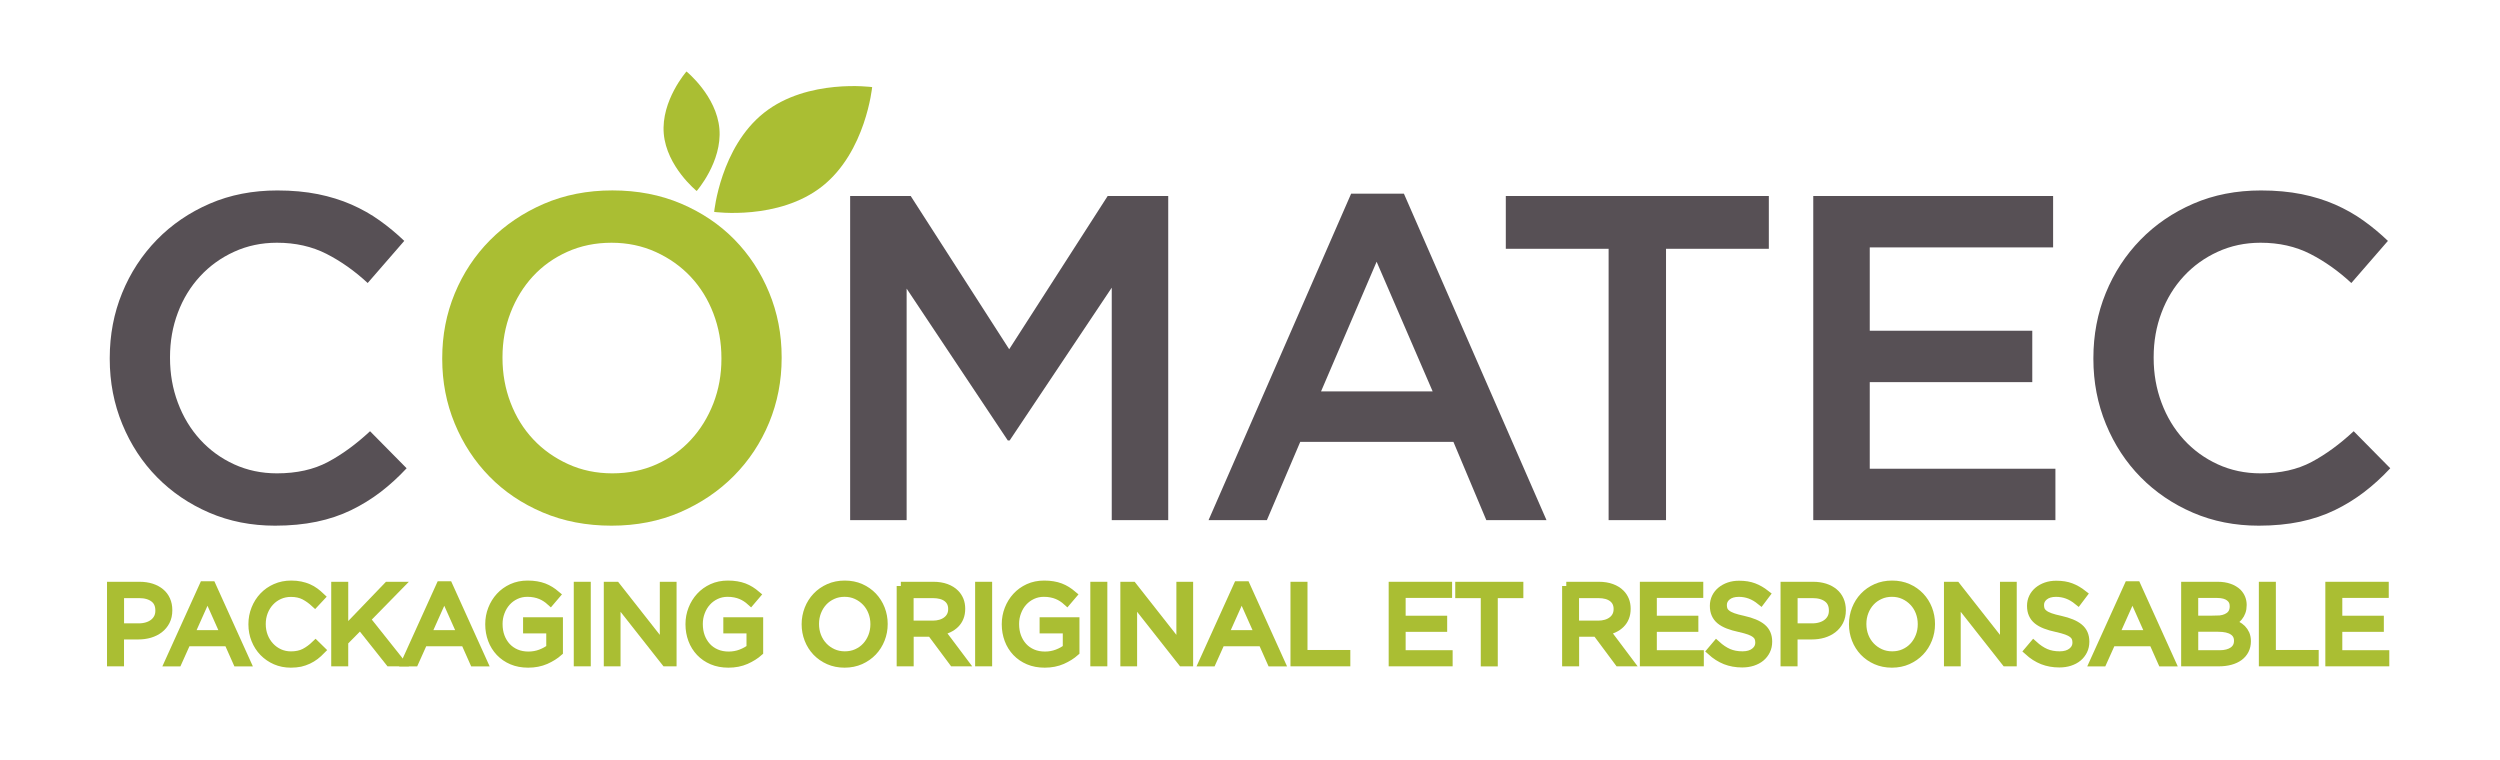 <?xml version="1.0" encoding="utf-8"?>
<!-- Generator: Adobe Illustrator 23.0.3, SVG Export Plug-In . SVG Version: 6.00 Build 0)  -->
<svg version="1.1" id="Layer_1" xmlns="http://www.w3.org/2000/svg" xmlns:xlink="http://www.w3.org/1999/xlink" x="0px" y="0px"
	 viewBox="0 0 595.28 181" style="enable-background:new 0 0 595.28 181;" xml:space="preserve">
<style type="text/css">
	.st0{fill:#AABE33;stroke:#AABE33;stroke-width:2;stroke-miterlimit:10;}
	.st1{fill:#575055;}
	.st2{fill:#AABE33;}
</style>
<g>
	<path class="st0" d="M26.49,139.53h6.77c1.02,0,1.94,0.14,2.78,0.4c0.83,0.27,1.55,0.65,2.14,1.14c0.6,0.49,1.05,1.09,1.37,1.8
		c0.32,0.71,0.48,1.51,0.48,2.41v0.05c0,0.98-0.19,1.84-0.57,2.58c-0.38,0.73-0.89,1.35-1.54,1.85c-0.65,0.5-1.4,0.87-2.26,1.13
		c-0.86,0.25-1.77,0.37-2.74,0.37h-4.39v6.4h-2.05V139.53z M33.02,149.43c0.74,0,1.42-0.1,2.03-0.29c0.61-0.19,1.14-0.46,1.58-0.82
		c0.44-0.35,0.78-0.78,1.01-1.26c0.23-0.48,0.35-1.03,0.35-1.64v-0.05c0-1.3-0.44-2.28-1.33-2.95c-0.89-0.67-2.07-1-3.54-1h-4.58v8
		H33.02z"/>
	<path class="st0" d="M48.48,139.41h1.92l8.26,18.26h-2.2l-2.13-4.79h-9.87l-2.15,4.79h-2.1L48.48,139.41z M53.53,151.04l-4.12-9.25
		l-4.14,9.25H53.53z"/>
	<path class="st0" d="M69.25,157.98c-1.31,0-2.52-0.24-3.63-0.72c-1.1-0.48-2.06-1.15-2.88-1.98c-0.81-0.84-1.45-1.83-1.9-2.96
		c-0.46-1.14-0.69-2.36-0.69-3.65v-0.05c0-1.28,0.23-2.48,0.69-3.63c0.46-1.14,1.09-2.14,1.9-2.99c0.81-0.85,1.78-1.53,2.9-2.02
		c1.12-0.49,2.35-0.74,3.68-0.74c0.83,0,1.57,0.07,2.24,0.21s1.28,0.33,1.85,0.58c0.57,0.25,1.1,0.55,1.58,0.91s0.95,0.75,1.4,1.18
		l-1.4,1.5c-0.78-0.72-1.61-1.32-2.5-1.79c-0.89-0.46-1.96-0.7-3.2-0.7c-1,0-1.93,0.19-2.78,0.57c-0.85,0.38-1.6,0.91-2.22,1.58
		c-0.63,0.67-1.12,1.46-1.48,2.37c-0.35,0.9-0.53,1.88-0.53,2.91v0.05c0,1.05,0.18,2.03,0.53,2.94c0.35,0.9,0.85,1.69,1.48,2.37
		c0.63,0.68,1.37,1.21,2.22,1.6c0.86,0.39,1.79,0.58,2.78,0.58c1.24,0,2.32-0.23,3.21-0.68c0.9-0.46,1.78-1.1,2.64-1.93l1.35,1.32
		c-0.47,0.48-0.95,0.92-1.46,1.31c-0.51,0.39-1.06,0.72-1.65,1c-0.59,0.28-1.22,0.49-1.89,0.65
		C70.83,157.9,70.08,157.98,69.25,157.98z"/>
	<path class="st0" d="M79.87,139.53h2.05v10.83l10.41-10.83h2.64l-7.77,7.93l8.11,10.2h-2.56l-6.97-8.78l-3.86,3.91v4.87h-2.05
		V139.53z"/>
	<path class="st0" d="M104.86,139.41h1.92l8.26,18.26h-2.2l-2.13-4.79h-9.87l-2.15,4.79h-2.1L104.86,139.41z M109.91,151.04
		l-4.12-9.25l-4.14,9.25H109.91z"/>
	<path class="st0" d="M125.77,157.98c-1.43,0-2.72-0.24-3.85-0.72c-1.13-0.48-2.1-1.15-2.9-1.99c-0.8-0.85-1.42-1.84-1.84-2.97
		c-0.42-1.13-0.64-2.35-0.64-3.64v-0.05c0-1.24,0.22-2.43,0.66-3.56c0.44-1.13,1.06-2.13,1.85-2.99c0.79-0.86,1.75-1.55,2.86-2.06
		c1.12-0.51,2.35-0.76,3.72-0.76c0.76,0,1.46,0.05,2.09,0.16c0.63,0.1,1.22,0.26,1.76,0.46c0.54,0.21,1.05,0.46,1.53,0.76
		c0.48,0.3,0.94,0.64,1.39,1.02l-1.32,1.55c-0.34-0.31-0.71-0.59-1.09-0.84c-0.38-0.25-0.79-0.47-1.23-0.65
		c-0.44-0.18-0.92-0.33-1.45-0.43c-0.53-0.11-1.11-0.16-1.75-0.16c-1,0-1.92,0.2-2.77,0.6c-0.85,0.4-1.57,0.93-2.18,1.61
		c-0.6,0.67-1.08,1.46-1.42,2.37c-0.35,0.91-0.52,1.86-0.52,2.86v0.05c0,1.09,0.17,2.09,0.5,3c0.34,0.92,0.82,1.71,1.44,2.39
		c0.62,0.67,1.37,1.2,2.25,1.58c0.88,0.38,1.87,0.57,2.98,0.57c1.04,0,2.01-0.18,2.93-0.53c0.91-0.35,1.68-0.78,2.3-1.28v-4.51
		h-5.52v-1.84h7.49v7.23c-0.85,0.76-1.89,1.41-3.12,1.96C128.68,157.71,127.3,157.98,125.77,157.98z"/>
	<path class="st0" d="M137.62,139.53h2.05v18.13h-2.05V139.53z"/>
	<path class="st0" d="M144.77,139.53h1.92l11.42,14.53v-14.53h1.99v18.13h-1.63l-11.71-14.87v14.87h-1.99V139.53z"/>
	<path class="st0" d="M173.45,157.98c-1.43,0-2.72-0.24-3.85-0.72s-2.1-1.15-2.9-1.99c-0.8-0.85-1.42-1.84-1.84-2.97
		c-0.42-1.13-0.64-2.35-0.64-3.64v-0.05c0-1.24,0.22-2.43,0.66-3.56c0.44-1.13,1.06-2.13,1.85-2.99c0.79-0.86,1.75-1.55,2.86-2.06
		c1.12-0.51,2.35-0.76,3.72-0.76c0.76,0,1.46,0.05,2.09,0.16c0.63,0.1,1.22,0.26,1.76,0.46c0.54,0.21,1.05,0.46,1.53,0.76
		c0.48,0.3,0.94,0.64,1.39,1.02l-1.32,1.55c-0.34-0.31-0.71-0.59-1.09-0.84c-0.38-0.25-0.79-0.47-1.23-0.65
		c-0.44-0.18-0.92-0.33-1.45-0.43c-0.53-0.11-1.11-0.16-1.75-0.16c-1,0-1.92,0.2-2.77,0.6c-0.85,0.4-1.57,0.93-2.18,1.61
		s-1.08,1.46-1.42,2.37c-0.35,0.91-0.52,1.86-0.52,2.86v0.05c0,1.09,0.17,2.09,0.5,3c0.34,0.92,0.82,1.71,1.44,2.39
		s1.37,1.2,2.25,1.58c0.88,0.38,1.87,0.57,2.98,0.57c1.04,0,2.01-0.18,2.93-0.53c0.91-0.35,1.68-0.78,2.3-1.28v-4.51h-5.52v-1.84
		h7.49v7.23c-0.85,0.76-1.89,1.41-3.12,1.96C176.37,157.71,174.98,157.98,173.45,157.98z"/>
	<path class="st0" d="M201.11,157.98c-1.38,0-2.64-0.25-3.77-0.75c-1.13-0.5-2.1-1.18-2.92-2.03c-0.81-0.86-1.44-1.85-1.88-2.98
		c-0.44-1.13-0.66-2.32-0.66-3.56v-0.05c0-1.24,0.23-2.43,0.67-3.57c0.45-1.14,1.08-2.14,1.89-2.99c0.81-0.86,1.79-1.54,2.93-2.05
		c1.14-0.51,2.4-0.76,3.78-0.76c1.38,0,2.64,0.25,3.77,0.75c1.13,0.5,2.1,1.18,2.91,2.03c0.81,0.86,1.44,1.85,1.88,2.98
		c0.44,1.13,0.66,2.32,0.66,3.56c0.02,0.02,0.02,0.04,0,0.05c0,1.24-0.22,2.44-0.67,3.57c-0.45,1.14-1.08,2.14-1.89,2.99
		c-0.81,0.85-1.79,1.54-2.93,2.05C203.75,157.72,202.49,157.98,201.11,157.98z M201.16,156.09c1.04,0,1.99-0.19,2.86-0.58
		c0.87-0.39,1.62-0.92,2.24-1.6c0.62-0.67,1.11-1.46,1.46-2.36c0.35-0.9,0.53-1.86,0.53-2.9v-0.05c0-1.04-0.18-2-0.53-2.91
		c-0.35-0.91-0.85-1.7-1.49-2.37c-0.64-0.67-1.39-1.21-2.26-1.61c-0.87-0.4-1.83-0.6-2.86-0.6c-1.04,0-1.99,0.19-2.86,0.59
		c-0.87,0.39-1.62,0.92-2.24,1.59c-0.62,0.67-1.11,1.46-1.46,2.36c-0.35,0.9-0.53,1.87-0.53,2.9v0.05c0,1.04,0.18,2.01,0.53,2.92
		c0.35,0.9,0.85,1.69,1.49,2.37s1.39,1.21,2.27,1.61C199.17,155.89,200.12,156.09,201.16,156.09z"/>
	<path class="st0" d="M214.5,139.53h7.78c1.12,0,2.11,0.16,2.99,0.48c0.87,0.32,1.59,0.76,2.16,1.34c0.45,0.45,0.79,0.98,1.04,1.58
		c0.24,0.6,0.36,1.27,0.36,1.99v0.05c0,0.76-0.12,1.44-0.36,2.03c-0.24,0.6-0.58,1.11-1.02,1.55c-0.44,0.44-0.96,0.8-1.57,1.09
		c-0.6,0.29-1.26,0.49-1.96,0.61l5.57,7.41h-2.51l-5.25-7.05h-0.05h-5.12v7.05h-2.05V139.53z M222.11,148.78
		c0.67,0,1.3-0.09,1.87-0.26c0.57-0.17,1.06-0.42,1.47-0.74c0.42-0.32,0.74-0.71,0.97-1.16c0.23-0.46,0.35-0.98,0.35-1.57V145
		c0-1.12-0.41-2-1.22-2.63c-0.81-0.63-1.95-0.95-3.42-0.95h-5.59v7.36H222.11z"/>
	<path class="st0" d="M233.19,139.53h2.05v18.13h-2.05V139.53z"/>
	<path class="st0" d="M248.76,157.98c-1.43,0-2.72-0.24-3.85-0.72c-1.13-0.48-2.1-1.15-2.9-1.99c-0.8-0.85-1.42-1.84-1.84-2.97
		c-0.42-1.13-0.64-2.35-0.64-3.64v-0.05c0-1.24,0.22-2.43,0.66-3.56c0.44-1.13,1.06-2.13,1.85-2.99c0.79-0.86,1.75-1.55,2.86-2.06
		c1.12-0.51,2.35-0.76,3.72-0.76c0.76,0,1.46,0.05,2.09,0.16c0.63,0.1,1.22,0.26,1.76,0.46c0.54,0.21,1.05,0.46,1.53,0.76
		c0.48,0.3,0.94,0.64,1.39,1.02l-1.32,1.55c-0.34-0.31-0.71-0.59-1.09-0.84c-0.38-0.25-0.79-0.47-1.23-0.65
		c-0.44-0.18-0.92-0.33-1.45-0.43c-0.53-0.11-1.11-0.16-1.75-0.16c-1,0-1.92,0.2-2.77,0.6c-0.85,0.4-1.57,0.93-2.18,1.61
		s-1.08,1.46-1.42,2.37c-0.35,0.91-0.52,1.86-0.52,2.86v0.05c0,1.09,0.17,2.09,0.5,3c0.34,0.92,0.82,1.71,1.44,2.39
		s1.37,1.2,2.25,1.58c0.88,0.38,1.87,0.57,2.98,0.57c1.04,0,2.01-0.18,2.93-0.53c0.91-0.35,1.68-0.78,2.3-1.28v-4.51h-5.52v-1.84
		h7.49v7.23c-0.85,0.76-1.89,1.41-3.12,1.96C251.68,157.71,250.3,157.98,248.76,157.98z"/>
	<path class="st0" d="M260.62,139.53h2.05v18.13h-2.05V139.53z"/>
	<path class="st0" d="M267.77,139.53h1.92l11.42,14.53v-14.53h1.99v18.13h-1.63l-11.71-14.87v14.87h-1.99V139.53z"/>
	<path class="st0" d="M294.73,139.41h1.92l8.26,18.26h-2.2l-2.13-4.79h-9.87l-2.15,4.79h-2.1L294.73,139.41z M299.78,151.04
		l-4.12-9.25l-4.14,9.25H299.78z"/>
	<path class="st0" d="M308.28,139.53h2.05v16.24h10.2v1.89h-12.25V139.53z"/>
	<path class="st0" d="M331.66,139.53h13.1v1.84h-11.06v6.24h9.89v1.84h-9.89v6.37h11.19v1.84h-13.23V139.53z"/>
	<path class="st0" d="M353.6,141.43h-6.09v-1.89h14.22v1.89h-6.09v16.24h-2.05V141.43z"/>
	<path class="st0" d="M372.95,139.53h7.78c1.12,0,2.11,0.16,2.99,0.48c0.87,0.32,1.59,0.76,2.16,1.34c0.45,0.45,0.79,0.98,1.04,1.58
		c0.24,0.6,0.36,1.27,0.36,1.99v0.05c0,0.76-0.12,1.44-0.36,2.03c-0.24,0.6-0.58,1.11-1.02,1.55c-0.44,0.44-0.96,0.8-1.57,1.09
		c-0.6,0.29-1.26,0.49-1.96,0.61l5.57,7.41h-2.51l-5.25-7.05h-0.05h-5.12v7.05h-2.05V139.53z M380.56,148.78
		c0.67,0,1.3-0.09,1.87-0.26c0.57-0.17,1.06-0.42,1.47-0.74c0.42-0.32,0.74-0.71,0.97-1.16c0.23-0.46,0.35-0.98,0.35-1.57V145
		c0-1.12-0.41-2-1.22-2.63c-0.81-0.63-1.95-0.95-3.42-0.95h-5.59v7.36H380.56z"/>
	<path class="st0" d="M391.47,139.53h13.1v1.84h-11.06v6.24h9.89v1.84h-9.89v6.37h11.19v1.84h-13.23V139.53z"/>
	<path class="st0" d="M414.83,157.93c-1.45,0-2.78-0.24-3.98-0.71c-1.2-0.48-2.34-1.2-3.43-2.19l1.27-1.5
		c0.95,0.86,1.91,1.51,2.88,1.93c0.97,0.42,2.08,0.63,3.34,0.63c1.23,0,2.21-0.29,2.94-0.87c0.73-0.58,1.1-1.32,1.1-2.21v-0.05
		c0-0.42-0.07-0.79-0.21-1.13c-0.14-0.34-0.38-0.64-0.72-0.92c-0.35-0.27-0.83-0.53-1.44-0.75c-0.61-0.22-1.39-0.44-2.35-0.65
		c-1.04-0.22-1.94-0.48-2.71-0.78c-0.77-0.3-1.4-0.65-1.9-1.06c-0.5-0.41-0.87-0.9-1.11-1.45c-0.25-0.55-0.37-1.2-0.37-1.94v-0.05
		c0-0.71,0.15-1.36,0.44-1.97c0.29-0.6,0.71-1.13,1.24-1.57c0.53-0.44,1.16-0.78,1.89-1.04c0.73-0.25,1.52-0.37,2.39-0.37
		c1.33,0,2.49,0.18,3.48,0.56c0.99,0.37,1.95,0.93,2.89,1.67l-1.19,1.58c-0.85-0.69-1.7-1.19-2.55-1.5
		c-0.85-0.31-1.75-0.47-2.68-0.47c-1.19,0-2.13,0.28-2.82,0.84c-0.69,0.56-1.04,1.26-1.04,2.09v0.05c0,0.43,0.07,0.82,0.2,1.15
		c0.14,0.34,0.39,0.65,0.75,0.93c0.36,0.29,0.86,0.55,1.5,0.78c0.64,0.23,1.45,0.45,2.45,0.66c2.01,0.45,3.5,1.07,4.46,1.87
		c0.95,0.79,1.43,1.88,1.43,3.26v0.05c0,0.78-0.15,1.48-0.46,2.11s-0.73,1.17-1.27,1.62c-0.54,0.45-1.19,0.79-1.95,1.04
		C416.55,157.81,415.72,157.93,414.83,157.93z"/>
	<path class="st0" d="M424.98,139.53h6.77c1.02,0,1.94,0.14,2.78,0.4c0.83,0.27,1.55,0.65,2.14,1.14c0.6,0.49,1.05,1.09,1.37,1.8
		c0.32,0.71,0.48,1.51,0.48,2.41v0.05c0,0.98-0.19,1.84-0.57,2.58c-0.38,0.73-0.89,1.35-1.54,1.85c-0.65,0.5-1.4,0.87-2.26,1.13
		c-0.86,0.25-1.77,0.37-2.74,0.37h-4.39v6.4h-2.05V139.53z M431.51,149.43c0.74,0,1.42-0.1,2.03-0.29c0.61-0.19,1.14-0.46,1.58-0.82
		c0.44-0.35,0.78-0.78,1.01-1.26c0.23-0.48,0.35-1.03,0.35-1.64v-0.05c0-1.3-0.44-2.28-1.33-2.95c-0.89-0.67-2.07-1-3.54-1h-4.58v8
		H431.51z"/>
	<path class="st0" d="M450.49,157.98c-1.38,0-2.64-0.25-3.77-0.75c-1.13-0.5-2.1-1.18-2.92-2.03c-0.81-0.86-1.44-1.85-1.88-2.98
		c-0.44-1.13-0.66-2.32-0.66-3.56v-0.05c0-1.24,0.23-2.43,0.67-3.57c0.45-1.14,1.08-2.14,1.89-2.99c0.81-0.86,1.79-1.54,2.93-2.05
		c1.14-0.51,2.4-0.76,3.78-0.76c1.38,0,2.64,0.25,3.77,0.75c1.13,0.5,2.1,1.18,2.91,2.03c0.81,0.86,1.44,1.85,1.88,2.98
		c0.44,1.13,0.66,2.32,0.66,3.56c0.02,0.02,0.02,0.04,0,0.05c0,1.24-0.22,2.44-0.67,3.57c-0.45,1.14-1.08,2.14-1.89,2.99
		c-0.81,0.85-1.79,1.54-2.93,2.05C453.14,157.72,451.87,157.98,450.49,157.98z M450.55,156.09c1.04,0,1.99-0.19,2.86-0.58
		c0.87-0.39,1.62-0.92,2.24-1.6c0.62-0.67,1.11-1.46,1.46-2.36c0.35-0.9,0.53-1.86,0.53-2.9v-0.05c0-1.04-0.18-2-0.53-2.91
		c-0.35-0.91-0.85-1.7-1.49-2.37c-0.64-0.67-1.39-1.21-2.26-1.61c-0.87-0.4-1.83-0.6-2.86-0.6c-1.04,0-1.99,0.19-2.86,0.59
		c-0.87,0.39-1.62,0.92-2.24,1.59c-0.62,0.67-1.11,1.46-1.46,2.36c-0.35,0.9-0.53,1.87-0.53,2.9v0.05c0,1.04,0.18,2.01,0.53,2.92
		c0.35,0.9,0.85,1.69,1.49,2.37c0.64,0.67,1.39,1.21,2.27,1.61C448.55,155.89,449.51,156.09,450.55,156.09z"/>
	<path class="st0" d="M463.88,139.53h1.92l11.42,14.53v-14.53h1.99v18.13h-1.63l-11.71-14.87v14.87h-1.99V139.53z"/>
	<path class="st0" d="M490.35,157.93c-1.45,0-2.78-0.24-3.98-0.71c-1.2-0.48-2.34-1.2-3.43-2.19l1.27-1.5
		c0.95,0.86,1.91,1.51,2.88,1.93c0.97,0.42,2.08,0.63,3.34,0.63c1.23,0,2.21-0.29,2.94-0.87c0.73-0.58,1.1-1.32,1.1-2.21v-0.05
		c0-0.42-0.07-0.79-0.21-1.13s-0.38-0.64-0.72-0.92c-0.35-0.27-0.83-0.53-1.44-0.75c-0.61-0.22-1.39-0.44-2.35-0.65
		c-1.04-0.22-1.94-0.48-2.71-0.78c-0.77-0.3-1.4-0.65-1.9-1.06c-0.5-0.41-0.87-0.9-1.11-1.45c-0.25-0.55-0.37-1.2-0.37-1.94v-0.05
		c0-0.71,0.15-1.36,0.44-1.97c0.29-0.6,0.71-1.13,1.24-1.57c0.53-0.44,1.16-0.78,1.89-1.04c0.73-0.25,1.52-0.37,2.39-0.37
		c1.33,0,2.49,0.18,3.48,0.56c0.99,0.37,1.95,0.93,2.89,1.67l-1.19,1.58c-0.85-0.69-1.7-1.19-2.55-1.5
		c-0.85-0.31-1.75-0.47-2.68-0.47c-1.19,0-2.13,0.28-2.82,0.84c-0.69,0.56-1.04,1.26-1.04,2.09v0.05c0,0.43,0.07,0.82,0.2,1.15
		c0.14,0.34,0.39,0.65,0.75,0.93c0.36,0.29,0.86,0.55,1.5,0.78c0.64,0.23,1.45,0.45,2.45,0.66c2.01,0.45,3.5,1.07,4.46,1.87
		c0.95,0.79,1.43,1.88,1.43,3.26v0.05c0,0.78-0.15,1.48-0.46,2.11s-0.73,1.17-1.27,1.62c-0.54,0.45-1.19,0.79-1.95,1.04
		C492.08,157.81,491.25,157.93,490.35,157.93z"/>
	<path class="st0" d="M506.82,139.41h1.92l8.26,18.26h-2.2l-2.13-4.79h-9.87l-2.15,4.79h-2.1L506.82,139.41z M511.88,151.04
		l-4.12-9.25l-4.14,9.25H511.88z"/>
	<path class="st0" d="M520.37,139.53h7.7c1.03,0,1.95,0.14,2.75,0.43c0.8,0.29,1.46,0.68,1.98,1.18c0.77,0.81,1.16,1.77,1.16,2.89
		v0.05c0,0.59-0.08,1.11-0.25,1.57c-0.16,0.45-0.38,0.85-0.66,1.19c-0.27,0.33-0.58,0.62-0.91,0.85c-0.34,0.23-0.68,0.42-1.05,0.58
		c0.53,0.15,1.04,0.36,1.51,0.61c0.48,0.25,0.88,0.55,1.23,0.89c0.34,0.35,0.62,0.76,0.83,1.23c0.2,0.48,0.31,1.02,0.31,1.65v0.05
		c0,0.78-0.16,1.47-0.47,2.09c-0.31,0.61-0.75,1.13-1.33,1.56c-0.58,0.42-1.27,0.75-2.08,0.97c-0.81,0.22-1.71,0.34-2.69,0.34h-8.04
		V139.53z M527.76,147.59c1.24,0,2.24-0.27,3.01-0.81c0.77-0.54,1.15-1.35,1.15-2.41v-0.05c0-0.9-0.34-1.61-1.03-2.14
		c-0.69-0.53-1.68-0.8-2.97-0.8h-5.5v6.22H527.76z M528.49,155.83c1.38,0,2.46-0.29,3.26-0.85c0.79-0.57,1.19-1.36,1.19-2.39v-0.05
		c0-0.98-0.4-1.75-1.21-2.29c-0.81-0.55-2-0.82-3.59-0.82h-5.71v6.39H528.49z"/>
	<path class="st0" d="M538.86,139.53h2.05v16.24h10.2v1.89h-12.25V139.53z"/>
	<path class="st0" d="M554.69,139.53h13.1v1.84h-11.06v6.24h9.89v1.84h-9.89v6.37h11.19v1.84h-13.23V139.53z"/>
</g>
<g>
	<path class="st1" d="M65.5,125.17c-5.66,0-10.88-1.03-15.66-3.09c-4.78-2.06-8.92-4.87-12.44-8.44c-3.51-3.56-6.27-7.77-8.27-12.62
		c-2-4.85-3-10.04-3-15.54v-0.22c0-5.51,0.98-10.68,2.95-15.49c1.96-4.81,4.72-9.04,8.27-12.68c3.55-3.64,7.75-6.5,12.6-8.6
		c4.85-2.1,10.22-3.14,16.1-3.14c3.53,0,6.74,0.3,9.65,0.88c2.9,0.59,5.57,1.42,7.99,2.48c2.43,1.07,4.67,2.33,6.72,3.8
		c2.06,1.47,4.01,3.09,5.85,4.85l-8.71,10.03c-3.09-2.86-6.36-5.18-9.81-6.94c-3.46-1.76-7.39-2.65-11.8-2.65
		c-3.68,0-7.08,0.72-10.2,2.15c-3.13,1.43-5.83,3.38-8.1,5.84c-2.28,2.47-4.05,5.35-5.29,8.66c-1.25,3.31-1.87,6.83-1.87,10.58v0.22
		c0,3.75,0.62,7.3,1.87,10.64c1.25,3.35,3.01,6.27,5.29,8.77c2.28,2.5,4.98,4.47,8.1,5.9c3.12,1.43,6.52,2.15,10.2,2.15
		c4.7,0,8.75-0.9,12.13-2.7c3.38-1.8,6.72-4.24,10.04-7.33l8.71,8.82c-1.98,2.13-4.06,4.02-6.23,5.68c-2.17,1.65-4.5,3.09-7,4.3
		c-2.5,1.21-5.24,2.13-8.21,2.75C72.39,124.85,69.1,125.17,65.5,125.17z"/>
	<path class="st2" d="M145.6,125.17c-5.96,0-11.41-1.05-16.34-3.14c-4.94-2.1-9.17-4.94-12.7-8.55c-3.53-3.6-6.29-7.81-8.28-12.62
		c-1.99-4.81-2.98-9.94-2.98-15.38v-0.22c0-5.44,0.99-10.57,2.98-15.38c1.99-4.81,4.78-9.04,8.39-12.68
		c3.61-3.64,7.88-6.52,12.81-8.66c4.93-2.13,10.38-3.2,16.34-3.2c5.96,0,11.41,1.05,16.34,3.14c4.93,2.1,9.16,4.94,12.7,8.54
		c3.53,3.6,6.29,7.81,8.28,12.63c1.99,4.81,2.98,9.94,2.98,15.38v0.22c0,5.44-1,10.57-2.98,15.38c-1.99,4.81-4.79,9.04-8.39,12.68
		c-3.61,3.64-7.88,6.52-12.81,8.66C157,124.1,151.56,125.17,145.6,125.17z M145.82,112.71c3.82,0,7.32-0.72,10.51-2.15
		c3.19-1.43,5.92-3.38,8.19-5.85c2.28-2.46,4.05-5.35,5.34-8.65c1.28-3.31,1.92-6.84,1.92-10.58v-0.22c0-3.75-0.64-7.29-1.92-10.64
		c-1.28-3.34-3.08-6.24-5.39-8.71c-2.31-2.46-5.08-4.43-8.3-5.9c-3.23-1.47-6.75-2.21-10.56-2.21c-3.82,0-7.32,0.72-10.51,2.15
		c-3.19,1.43-5.92,3.38-8.2,5.84c-2.27,2.47-4.05,5.35-5.33,8.66c-1.28,3.31-1.92,6.83-1.92,10.58v0.22c0,3.75,0.64,7.3,1.92,10.64
		c1.28,3.35,3.08,6.25,5.39,8.71c2.31,2.47,5.08,4.43,8.3,5.9C138.48,111.98,142,112.71,145.82,112.71z"/>
	<path class="st1" d="M202.43,46.67h14.42l23.45,36.49l23.45-36.49h14.42v77.18h-13.45V68.5l-24.31,36.38h-0.44l-24.09-36.16v55.13
		h-13.45V46.67z"/>
	<path class="st1" d="M321.72,46.12h12.57l33.95,77.73h-14.33l-7.83-18.63H309.6l-7.94,18.63h-13.89L321.72,46.12z M341.13,93.19
		l-13.34-30.87l-13.23,30.87H341.13z"/>
	<path class="st1" d="M383.03,59.24h-24.48V46.67h62.63v12.57H396.7v64.61h-13.67V59.24z"/>
	<path class="st1" d="M431.76,46.67h57.11v12.24h-43.66v19.84h38.7v12.24h-38.7v20.62h44.21v12.24h-57.66V46.67z"/>
	<path class="st1" d="M537.83,125.17c-5.66,0-10.88-1.03-15.66-3.09c-4.78-2.06-8.92-4.87-12.44-8.44
		c-3.51-3.56-6.27-7.77-8.27-12.62c-2-4.85-3-10.04-3-15.54v-0.22c0-5.51,0.98-10.68,2.95-15.49c1.96-4.81,4.72-9.04,8.27-12.68
		c3.55-3.64,7.75-6.5,12.6-8.6c4.85-2.1,10.22-3.14,16.1-3.14c3.53,0,6.74,0.3,9.65,0.88c2.9,0.59,5.57,1.42,7.99,2.48
		c2.43,1.07,4.67,2.33,6.72,3.8c2.06,1.47,4.01,3.09,5.85,4.85l-8.71,10.03c-3.09-2.86-6.36-5.18-9.81-6.94
		c-3.46-1.76-7.39-2.65-11.8-2.65c-3.68,0-7.08,0.72-10.2,2.15c-3.13,1.43-5.83,3.38-8.1,5.84c-2.28,2.47-4.05,5.35-5.29,8.66
		c-1.25,3.31-1.87,6.83-1.87,10.58v0.22c0,3.75,0.62,7.3,1.87,10.64c1.25,3.35,3.01,6.27,5.29,8.77c2.28,2.5,4.98,4.47,8.1,5.9
		c3.12,1.43,6.52,2.15,10.2,2.15c4.7,0,8.75-0.9,12.13-2.7c3.38-1.8,6.72-4.24,10.04-7.33l8.71,8.82c-1.98,2.13-4.06,4.02-6.23,5.68
		c-2.17,1.65-4.5,3.09-7,4.3c-2.5,1.21-5.24,2.13-8.21,2.75C544.72,124.85,541.43,125.17,537.83,125.17z"/>
</g>
<path class="st2" d="M207.67,20.74c0,0-1.5,15.41-11.89,23.62s-25.73,6.1-25.73,6.1s1.5-15.41,11.89-23.62
	C192.33,18.63,207.67,20.74,207.67,20.74z"/>
<path class="st2" d="M163.46,17.02c0,0,7.17,5.8,7.84,13.66s-5.41,14.8-5.41,14.8s-7.17-5.8-7.84-13.66S163.46,17.02,163.46,17.02z"
	/>
</svg>
